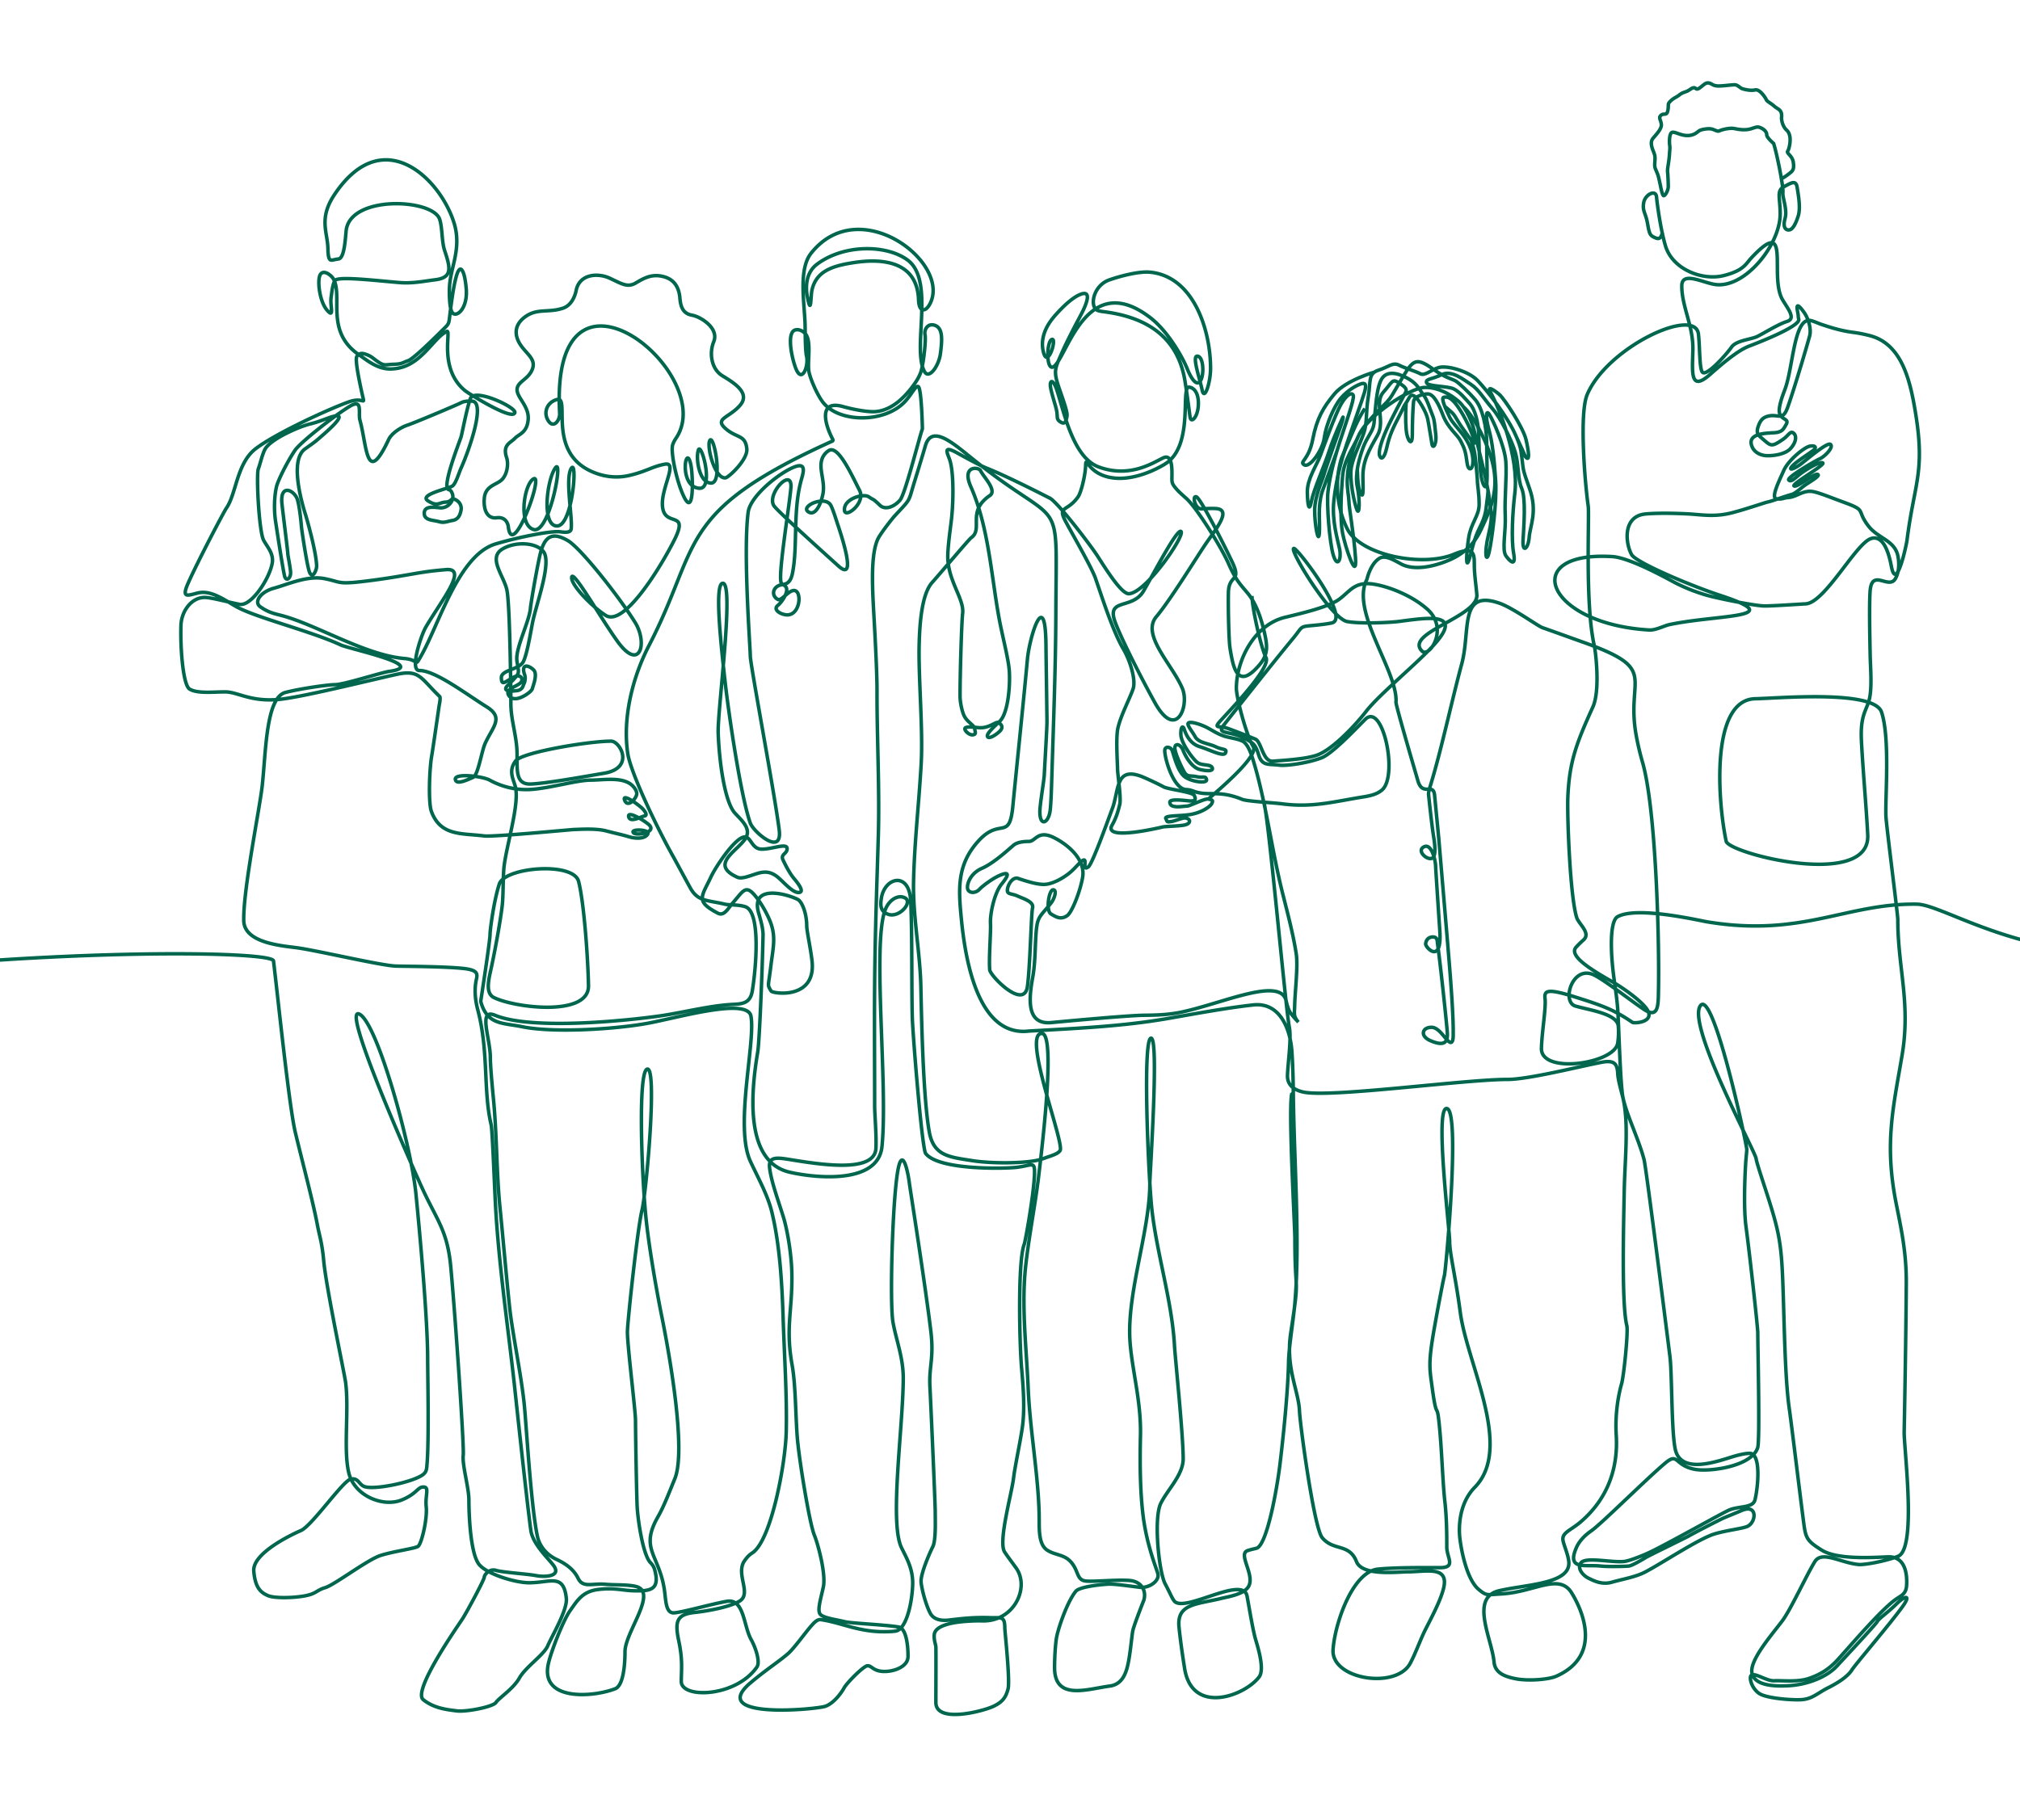 <svg xmlns="http://www.w3.org/2000/svg" id="Layer_1" viewBox="0 0 788 710"><defs><style>.cls-1{fill:none;stroke:#00664d;stroke-miterlimit:2.61;stroke-width:1.37px}</style></defs><path d="M488.4 232.52c-.04 3.95 3.31 19.73 5.48 24.1 1.79 3.59-11.32 17.62-17.26 24.05-3.4 3.68-1.55 2.51 1.56 3.3 1.25.32 9.06 3.4 11.5 4.41 2.48 1.03 2.88 9.01 6.97 8.63 3.31-.31 12.74-.73 17.32-2.45 5.93-2.23 14.55-11.32 18.99-17.04 5.25-6.77 20.32-18.96 26.99-26.55 10.66-12.15-2.93-9.97-14.23-8.49-3.25.42-14.71 1.01-20.16.05-6.3-1.12-22.96-28.45-20.81-28.54 1.51-.06 22.42 27.49 14.72 29.09-2.03.42-5.01.76-7.33.97-5.34.49-3.82.34-7.82 5.17-7.53 9.09-22.53 28.1-27 33.78-2.61 3.31 1.37 2.23 6.68 4.38 1.45.59 3.12 1.54 4.31 2.4 1.57 1.15 2.18 3.12 2.71 4.82 1.39 4.41 3.78 3.42 8.28 3.98 2.2.27 10.25-.64 16.15-2.85 4.11-1.53 12.63-10.52 17.1-15.02 6.92-6.98 13 22.13 6.54 27.56-1.89 1.59-4.15 2.17-7.37 2.69-11.55 1.85-19.79 4.23-31.45 2.7-3.69-.48-13.75-.96-15.72-1.77-9.39-3.84-13.14-.97-19.01-3.21-1.18-.45-2.1-.57-2.85-.6-4.72-.2-8.14-11.23-8.32-15-.11-2.13 2.32-1.77 2.9-.22.55 1.49 2.05 7.83 4.65 10.03 2.6 2.19 9.07 2.98 8.75 1.33-.32-1.64-1.34-.63-3.86-1.17-2.52-.55-3.63.23-4.81-1.8-.92-1.57-3.34-6.62-3.67-9.04-.29-2.2 2.06-2.36 3.27.74.95 2.43 3.47 6.58 6.39 7.28 2.92.71 5.52.71 4.89-.7-.63-1.41-3.94-.78-5.6-1.88-1.66-1.1-6.55-7.6-6.63-11.04-.08-3.45.87-3.21 1.18-2.43.32.78 1.58 5.72 6.07 7.13 4.5 1.41 9.46 4.15 10.18 2.43.71-1.72-1.03-1.02-3.79-2.35s-6.7-1.49-8.05-3.92c-1.34-2.43-3.7-5.01-2.45-5.48 1.26-.47 4.89.78 7.02 1.88 2.13 1.1 3.94 2.43 6.78 3.37 2.01.66 4.95.94 7.07 1.92 1.64.77 2.95 3.45 4.04 6.96 5 15.99 7.38 35.3 11.49 51.83 1.59 6.41 4.21 16.02 5.47 24.23.74 4.81-.49 14.77-.6 19.88-.08 3.83-.57 4.27 1.41 6.78m.04-.02s-1.8-1.82-3.1-3.59c-.64-.87-1.27-2.77-1.67-4.64-2.08-9.68-24.53.82-40.6 4.27-5 1.07-9.73 1.25-14.53 1.28-5.88.04-26.48 1.92-36.51 2.86-9.56.89-8.88-8.7-7.22-17.77.94-5.14.9-11.31 1.23-16.31.51-7.72 1.42-6.84 6.01-12.71 1.11-1.41 2.37-5.01.71-5.01s-2.92 8.15-.87 9.4 3.86 2.35 6.31.7c1.99-1.33 5.22-9.9 6.07-15.04 1.13-6.83-5.5-12.53-11.04-15.35-6.47-3.29-7.26 1.41-9.94 1.41s-4.57.47-5.68 1.25c-1.11.78-7.57 7.05-12.62 9.24-5.05 2.19-6.31 7.21-5.36 8.54.95 1.33 3.15 1.02 4.42-.39.93-1.04 4.72-3.97 7.58-5.27 5.37-2.43 2.79 1.12 1.02 3.28-2.73 3.33-4.55 11.4-4.33 15.38.18 3.45-.67 13.09-.31 18.04.17 2.37 13.51 16.02 14.74 6.38 1.05-8.19 1.46-28.42 1.97-30.45.63-2.51-3.47-3.6-5.84-4.7-2.37-1.1-4.26-.47-3.94-2.66.31-2.19 2.21-4.85 4.1-4.23 1.89.63 7.26 2.51 10.41 2.35 3.16-.16 7.1-2.35 9.78-4.54 1.08-.88 2.14-2 3.03-2.96 5.44-5.82 1 3 4.21.68 1.56-1.12 7.06-16.56 9.55-23.23.29-.78.63-2.13.97-3.64 1.43-6.41 2-11.88 10.96-8.14 1.5.63 6.07 2.74 7.89 3.76 1.81 1.02 11.34 1.97 11.98 3.38.63 1.41.73 2.4-2.27 2.08-3-.31-7.34-.76-7.26.57.08 1.33 1.1 1.57 2.37 1.72 1.26.16 3.47-.24 4.42-.24s6.94-3.05 8.2-2.74c1.26.31 2.05.31 1.42 1.65-.63 1.33-3.87 3.52-8.05 4.31-4.18.78-10.57.31-9.94 1.65.63 1.33.32 1.41 2.13 1.17 1.09-.14 3.07-.97 4.58-1.31 2.62-.6 4.16 2.26-.16 2.79-2.33.29-5.34.37-7.42.56-.21.02-23.79 5.85-20.1-.63 1.73-3.05 2.37-5.56 3-8.07.63-2.51-.87-11.83-.87-14.02s-.71-11.98.16-15.82c1.11-4.91 4.55-11.3 5.91-15.25 1.18-3.42-1.09-10.95-3.83-15.63-4.07-6.95-8.04-19.5-10.82-27.48-1.47-4.23-8.23-15.89-11.46-21.85-3.64-6.73.31-3.83 4.67-10.01 1.1-1.57 2.79-8.04 2.94-12.27.16-4.23.69 3.66 10.78 4.91 7.97.99 16.42-3.09 20.26-5.48 11.5-7.15 5.75-30.49 9.4-29.93 2.52.39 3.87 3.45 3.47 7.68-.39 4.23-2.76 6.42-3.15 4.07-.26-1.54-1.13-8.97-2.08-14.52-3.05-17.91-16.25-24.76-31.84-26.71-1.01-.13-1.82-.29-2.28-.52-3.09-1.53-1.65-9.62 4.65-11.85 4.46-1.58 11.63-3.39 15.7-3.04 17.15 1.5 23.82 22.49 23.82 37.6 0 5.33-2.37 13-3.31 8.3-.95-4.7-4.42-14.26-1.42-13 3.49 1.46 1.48 19.17-4.48 4.57-1.83-4.49-7.52-14.53-14.37-19.76-24.21-18.5-31.92 13.65-37.19 18.82-1.74 1.71-2.58-.68-2.7-3.59-.13-3.03.52-6.63 1.71-6.69 1.78-.11-1.79 11.51-3.44 4.95-.71-2.83-1.03-7.93 4.46-14.19 4.01-4.56 7.13-7.01 9.28-8.03 5.76-2.74 2.9 3.86.92 7.61-1.64 3.11-5.2 9.71-7.61 15.23-2.4 5.5-3.13 6.66-1.35 12.17 1.44 4.44 3.77 10.35 3.5 12.11-.39 2.51-.95 3.45-2.68 2.27-1.74-1.17-.71-1.88-1.58-5.25-.53-2.06-1.68-5.56-2.12-7.91-.47-2.55.43-3.5 1.64-1.16.31.6.59 1.35.84 2.14 2.76 8.51 6.32 26.13 16.19 29.8 12.23 4.55 21.33-1.67 25.26-3.52 3.88-1.83 3.37 5.53 3.37 8.14 0 1.57.16 2.19 1.89 4.15.97 1.09 2.43 2.38 3.7 3.5 3.74 3.29 13.36 18.38 16.51 25.5 3.08 6.97 5.06 8.55 7.65 11.75 3.3 4.08 5.26 10.16 6.46 15.68.96 4.39 1.4 7.87-1.82 11.75-5.86 7.06-9.17 6.18-10.86-1.54-.37-1.7-.69-3.48-.91-5.04-.43-3.07-.71-15.59-.58-21.34.16-7.38 5.33-3.85 1.42-12.05-3.74-7.85-12.15-24.37-13.83-25.24-1.81-.93-.76 4.76 1.95 4.63 1.3-.06 3.72-.24 5.66-.1 6.38.45-.35 8.28-4.26 14.08-3.68 5.46-13.7 21.75-19.04 28.08-6.01 7.13 6.08 18.48 10.13 27.98 2.86 6.71-2.35 20.62-10.7 5.6-4.68-8.44-12.46-23.55-15.38-31.09-3.92-10.11 6.56-4.91 10.99-12.56 3.93-6.78 13.15-24.56 14.58-23.14 1.57 1.56-13.58 23.85-20.3 24.27-2.77.17-8.23-8.36-12.26-14.68-2.53-3.96-15.35-20.84-18.67-22.66m.09.08s-15.99-8.28-24.84-11.81c-2.48-.99-7.6-3.79-11.01-5.68-5.52-3.05-4.6-1.08-3.35 2.22 1.57 4.16 1.6 14.52.95 21.83-.34 3.87-1.37 9.91-1.59 15.27-.41 10.04 6.51 17.31 5.78 23.14-.39 3.08-1.04 24.2-1 32.37 0 1.81.5 4.79 1.36 7.04 1.11 2.9 4.16 4.06 4.33 5.51.16 1.33.79 2.27-.79 2.43-1.58.16-4.1-2.43-2.52-2.9 1.03-.31 2.93-.11 4.68.08 4.3.47 6.93-2.57 7.94-1.96 1.42.86 1.74 1.96.71 3.13-1.03 1.18-4.65 3.76-5.05 2.19-.28-1.12 2.72-3.81 4.81-5.82 3.18-3.04 4.1-13.34 3.75-19.4-.28-4.83-2.74-13.91-4-20.78-3.07-16.65-4.05-35.58-11.01-51.32-3.77-8.54 3.16-7.72 3.77-6.31.58 1.35 2.96 3.95 4 6.23.65 1.42.78 2.71-.37 3.49-9.19 6.24-2.42 13.02-7.26 16.45-.94.67-10.81 12.47-15.27 17.5-3.97 4.48-4.88 15.65-5.06 25.05-.24 12.47 1.54 32.4.81 45.61-.86 15.45-2.65 30.52-2.98 46.17-.28 13.34 2.55 27.46 2.85 40.71.21 9.81.79 43.31 3.31 56.94 1.72 9.31 7.89 9.68 16.82 11.1 7.89 1.25 22.4 1.13 27.45-.75 3.2-1.19 5.76-1.75 6.73-3.2 1.87-2.8-15.07-46.07-7.05-45.68 5.15.26.54 40.42-1.34 55.99-1.26 10.5-3.79 23.45-5.03 34.74-1.72 15.68.3 31.75.97 47.59.72 17.01 4.3 35.79 4.3 51.55 0 4.54 0 9.71 3.16 11.75 3.16 2.04 6.78 1.57 9.46 4.86 2.68 3.29 2.05 6.27 4.89 7.05 2.27.63 12.56-.54 17.84-.09 4.54.39 6.65 4.05 5.42 7.85m.08-.25s-3.62 9.16-4.25 11.67c-.42 1.65-.83 7.24-1.65 11.81-.82 4.58-2.2 9.43-7.5 10.12-8.66 1.12-21.45 5.84-21.45-7.21 0-2.74.16-7.47.68-11.2.52-3.69 4.28-14.58 7.62-18.6 1.26-1.52 7.73-2.46 12.46-2.76 2.69-.17 8.88.82 12.59 1.23 3.42.37 7.54-2.35 6.98-5.17-.34-1.7-4.4-10.93-5.87-23.4-1.12-9.56-1.19-20.54-.95-30.64.31-13.33-3.27-25.41-4.08-36.71-1.34-18.69 7.73-43.17 7.73-61.59 0-3.76 3.79-58.59.32-56.71-2.94 1.59-1.12 47.71.18 63.58 1.48 18.2 8.09 37.85 9.13 56.41.27 4.83 3.32 33.78 3.39 43.97.05 6.33-6.03 12.02-8.74 17.48-2.85 5.74-.79 26.74 1.72 31.45 1.81 3.4 2.66 5.55 3.51 6.64 3.81 4.89 26.85-10.18 28.42-1.89.81 4.26 2.26 13.4 3.41 17.19 1.42 4.7 3.31 11.75 1.26 14.41-5.7 7.41-26.11 14.93-29.03-3.37-.91-5.71-1.69-11.32-2.18-16.13-.94-9.25 6.99-8.83 16.54-11.21 2.36-.58 7.44-1.34 9.87-3.72 4.37-4.28-3.92-13.5.39-14.93 1.55-.51 2.62-.68 3.43-.91 4.02-1.14 7.88-22.44 9.11-32.45 1.34-10.96 3.16-28.51 3.4-40.39.1-5.54 1.85-15.99 2.44-22.63 2.08-23.4-.25-55.23-.58-80.86-.04-3.54-.11-11.21-.59-17.76-.59-8.02-4.34-19.08-15.07-17.9-10.26 1.13-21.92 3.3-33.07 5.25-18.23 3.19-36.44 3.9-54.93 4.97m.44-.02c-19.07 2.19-24.5-25.5-26.25-43.37-1.14-11.71-2-21.39 6.69-30.88 8.52-9.31 12.02.35 13.37-13.62 1.18-12.26 4.38-42.99 5.66-57.12.82-8.98 6.96-28.42 7.24-5.97.13 10.77.4 28.13.4 30.35s-.69 13.78-1.05 20.59c-.12 2.27-1.16 8.18-1.61 12.57-.82 8.06 3.28 6.96 3.93 1.14.33-2.92.5-8.93.63-13.12.65-21.2 1.5-42.76 1.57-63.96.15-48.58 3.39-31.05-32.33-59.76-7.94-6.38-16.19-13.76-18.62-5.08-.46 1.65-2.43 8.17-4.08 13.49-2.78 8.95-1.22 6.5-7.96 13.86m.06-.1s-3.61 4.27-5.97 8c-3.22 5.1-2.8 17.35-2.27 27.45.3 5.54 1.43 24.28 1.4 33.02-.05 17.59 1.05 38.51.51 56.42-.49 16.55-1.08 32.89-1.33 49.43-.29 18.58-.1 37.21-.1 55.8 0 3.44.74 11.29.5 16.59-.44 9.57-20.65 6.5-32.93 4.51-5.58-.9-9.19-1.55-8.53 3.33.75 5.57 3.29 12.29 5.37 19.03 1.46 4.73 3.1 14.01 3.28 21.55.33 14.82-2.57 21.1.11 36.14 1.42 7.95 1.33 19.79 2.03 28.39.65 8.13 4.69 33.25 6.67 38.07 1.42 3.45 4.58 15.19 3.47 20.21-1.1 5.01-2.36 8.93-1.26 10.5 1.11 1.57 6.51 2.19 9.51 2.97 2.52.66 16.21 1.21 21.21 2.11 2.94.53 3.64 7.59 3.58 11.57-.06 4.58-7.48 6.49-11.43 5.51-2.52-.63-2.92-2.04-4.42-1.96-1.5.08-7.96 6.58-9.07 8.61-1.11 2.04-4.1 6.11-7.42 7.21-3.69 1.22-46.28 5.25-29.03-9.24 6.15-5.17 10.89-8.15 14.51-11.28 2.59-2.24 6.66-8.16 9.5-11.3 1.52-1.69 2.44-2.15 3.45-2 8.35 1.24 14.94 5.06 26.13 4.68 1.24-.04 2.18-.11 2.92-.22 4.14-.65 6.4-10.63 6.68-17.99.23-6.22-2.4-10.52-4.36-14.56-4.78-9.86.6-46.75.69-65.99.04-8.12-2.78-15.05-4.02-22.02-1.25-7.06-.31-44.48 1.71-57.93 1.73-11.47 4.03-1.51 4.68 3.64.23 1.86 5.95 37.85 8.36 57.6 1.35 11.08-.81 13.87-.31 22.29.16 2.66 2.05 44.96 2.05 48.4s.31 11.12-.95 13.63c-1.26 2.51-4.73 10.5-4.57 13.63.11 2.2 1.66 8.62 3.55 12.27 1.37 2.64 4.45 3.08 7.48 2.71 6.34-.76 10.19-1.1 15.97-.92 4.16.12 5.66-.77 5.66 4.03 0 1.25 2.13 20.52 1.26 23.81-.87 3.29-2.13 5.09-5.83 6.81-3.9 1.81-22.32 6.75-22.32-1.57 0-3.37.08-19.82 0-21.62-.05-1.13-.81-2.54-.63-4.79.34-4.19 9.24-5 12.46-5.24 2.95-.22 4.6-.21 6.51-.18 12.25.17 18.43-13.14 12.9-20.73-2.1-2.89-3.53-4.79-4.42-6.16-2.58-3.96 2.76-22.76 3.48-28.77.55-4.58 2.4-13.03 3.37-19.38 1.09-7.19.5-15.33-.21-23.42-.87-9.97-1.54-42.17 1.03-48.53.36-.89 3.63-18.76 3.97-26.94.24-5.75-.71-3.81-6.74-3.06-4.59.57-30.73 1.23-35.71-5.41-1.21-1.61-4.12-35.02-5.09-50.6-.48-7.66-.06-35.35-.75-48.1-.61-11.39-10.14-9.11-11.43-.88-.45 2.84-.4 5.25 2.75 6.3 4.26 1.41 9.62-4.7 6.47-6.42-2.53-1.38-6.28.56-7.83 4.95-4.94 14.01 1.22 68.18-1.15 92.04-1.45 14.65-25.29 12.48-35.97 10.05-17.51-3.99-15.25-30.64-12.51-46.88.71-4.23 1.83-33.19 2.08-45.47.06-2.7-.89-5.95-1.7-8.73-3.71-12.82 14.47-6.29 15.74-5.02 1.89 1.88 3 6.42 3 9.87 0 2.11 1.42 8.31 2.05 13.61 1.85 15.53-15.34 12.92-15.93 11.93-1.58-2.66-1.11-1.41-.16-9.4.95-7.99 2.37-12.22-.79-19.11-1.4-3.05-3.1-5.85-4.67-7.9-4.2-5.45-4.97-3.01-9.21 1.86-1.97 2.27-3.47 5.48-5.99 4.15-8.86-4.67-6.3-6.35-2.64-14.17 1.27-2.73 5.67-9.66 9.4-13.27 6.47-6.25 5.13 2.26 10.19 2.46 3.94.16 9.94-2.51 10.09-.31.16 2.19-2.68 2.19-1.58 4.54 1.11 2.35 2.68 5.33 4.26 7.21 1.58 1.88 4.42 5.48 1.74 5.48s-6.47-5.01-8.84-6.58c-2.37-1.57-4.42-1.72-7.41-.78-3 .94-5.84 2.19-7.57 1.41-10.76-4.86-.6-9.85 2.92-14.75 2.76-3.84-.74-6.95-3.76-10.15-4.2-4.43-6.26-20.73-6.64-31.4-.31-8.8 6.55-59.67 1.64-58.37-3.01.8-.72 22.8 1.18 39.45 1.14 9.99 5.79 42.98 9.71 54.09 1.21 3.42 12.58 13.2 11.28 2.73-1.75-14.09-11.28-64.61-11.28-67.92 0-3.12-2.86-40.66-.83-56.12.85-6.46 12.61-15.76 18.39-17.78 3.73-1.3 3.46 1.27 2.53 4.46-3.66 12.52-1.47 26.19-3.63 37.11-.82 4.17-2.72 4.26-4.42 4.57-3.22.6-4.05 4.16-1.31 5.68 1.42.78 4.42-3.92 6.62-3.45 3.01.64 1.96 10.47-3.79 9.4-2.52-.47-4.57-2.19-2.84-3.6 1.73-1.41 3.98-5.01 3.39-6.74-.48-1.41-1.38-1.04-2-2-1.46-2.28 2.87-28.21 3.71-36.91.84-8.77-9.43 1.86-6.68 6.64 1.06 1.85 18.54 17.54 25.24 23.61 7.7 6.97.59-13.6-.47-16.79-.9-2.76-1.67-5.19-2.43-6.74-2.11-4.28-12.02.18-8.92 2.35 2.72 1.91 4.87-2.69 5.72-6.65 1.12-5.24-1.84-10.12-.2-14.18a6.38 6.38 0 0 1 2.59-3.04c3.66-2.18 8.92 9.67 11.96 15.58 2.48 4.83-5.45 10.96-5.87 7.9-.63-4.54 7.33-6.89 9.46-5.4 2.13 1.49 1.26.31 4.34 3.29 2.16 2.09 5.79.44 7.88-2.04 1.82-2.16 6.48-20.49 8.34-26.71.12-.4.34-.82.34-1.21m.02.14s-.31-15.51-1.58-16.45c-.97-.72-2.49 2.89-5.22 5.81-7.86 8.45-25.51 8.33-31.86.45-2.1-2.6-4.79-8.55-5.55-11.84-.87-3.75 1.24-12.41-1.62-15.26-1.28-1.27-2.72-1.6-3.81-1.28-3.28.96-1.5 10.36.21 14.87 2.43 6.38 5.14-.87 4.23-4.67-.46-1.92-.49-7.43-.56-11.81-.13-8.31-2.76-21.88 2.3-28.29 18.85-23.88 54.85 3.69 46.38 19.74-1.74 3.29-4.26 3.29-4.42-1.57-.49-15.15-14.15-16.21-24.88-14.62-8.44 1.25-15.03 3.22-16.71 10.81-.53 2.4-.25 10.48-1.8 2.51-.71-3.68-.64-9.32 3.79-12.64 10.45-7.84 27.1-7.72 35.34-1.61 10.83 8.03 1.53 34.86 6.63 43.59 1.73 2.98 5.52-2.19 6.15-7.05.63-4.86 1.11-9.71-1.89-10.97-3-1.25-4.57 1.57-4.1 3.6.38 1.66-.38 9.6-1.4 13.72-.45 1.8-1.56 3.8-2.76 5.48-3.34 4.67-8.45 10.18-15.07 10.75-3.13.27-8.88-.86-12.76-1.95-9.96-2.79-6.93 7.27-4.05 12.7.17.32.2.59-.14.75m.21-.07c-61.73 27.92-51.16 40.17-71.72 79.86-6.26 12.08-10.38 27.93-8.29 42.07 1.11 7.49 11.35 28.96 17.88 40.52.79 1.41 4.26 7.86 6.47 11.89 3.03 5.54 6.75 4.78 13.55 6.44 1.58.39 5.17.08 7.94.98 6.21 1.99 4.16 24.38 2.74 32.91-.78 4.69-3.69 5.03-7.61 5.21-8.81.41-19.43 3.21-28.61 4.52-12.15 1.73-49.73 5.71-64.18-.3-6.71-2.79-1.78 8.99-1.78 16.52 0 2.91.63 10.15 1.19 15.89 1.36 13.68 1.21 29 2.55 42.36 1.29 12.94 2.39 26 3.75 38.92 1.11 10.51 4.82 27.76 5.86 39.43.88 9.86 2.62 38.85 5 50.15.84 3.97 3.65 7.28 7.54 9.1 2.68 1.25 6.45 3.41 8.34 7.33 1.89 3.91 5.52 1.88 10.73 2.35 3.58.32 8.49.05 11.73.82 8.93 2.11-4.16 17.77-4.16 25.5 0 5.01-.63 13.16-3.78 14.41-8.2 3.26-29.12 5.14-26.19-9.4.95-4.7 5.84-17.23 8.52-20.99 2.68-3.76 4.73-7.52 10.88-8.3 6.15-.78 9.31.31 13.57.47 6.96.26 10.7-.32 8.6-8.13-.29-1.08-.8-1.97-1.66-2.83-2.96-2.94-5.05-17.26-5.23-22.6-.34-10.28-.61-29.89-.61-32.85 0-3.92-3.31-30.23-3.15-34.93.16-4.7 3.95-40.1 5.68-47.15 1.74-7.05 6.15-57.18 1.9-54.98-3.49 1.8-2 41.5-.39 57.56 1.03 10.29 3.66 26.28 6.27 39.17 3.02 14.95 9.56 52.01 5.02 63.05-2.02 4.92-4.29 10.87-6.51 14.73-7.28 12.65.31 14.77 2.41 28.35.63 4.07.47 9.09 3.47 9.24 2.45.13 15.09-3.5 20.94-4.5 6.78-1.16 6.43 9.49 9.51 14.99 1.58 2.82 3.63 8.61 2.21 10.65-8.29 11.88-29.5 12.38-29.5 5.64 0-4.38.63-8.15-.95-15.66-1.58-7.52-1.1-10.5 6.15-11.28 5.8-.63 14.12-2.25 17.63-4.48 4.66-2.96-1.66-10.45 1.77-15.57 1.16-1.72 2.15-2.56 3.1-3.17 7.37-4.75 12.94-34.73 13.24-47.23.33-13.85-.74-29.84-1.21-44.4-.42-12.98-1.23-28.52-4.48-41.69-1.58-6.41-5.51-13.46-8.29-19.48-6.28-13.58 2.1-46.74.21-56.67-1.39-7.32-28.29.61-40.42 2.83-11 2-30.26 3.38-43.19 2.13-2.08-.2-4-.47-5.69-.82-7.53-1.54-13.35-.66-15.97-9.36-.07-.25-.12-.51-.08-.75m-.06.2s3.63-23.5 3.63-26c0-1.92 1.57-13.62 3.64-19.8 2.2-6.57 28.91-8.75 30.91-.97 2.15 8.36 3.67 30.19 3.86 40.69.22 12.17-28.66 8.67-36.88 4.62-3.13-1.54-2.29-6.08-1.28-10.54 1.21-5.34 3.53-17.5 4.47-25.01.47-3.79.31-9.83.64-14.39.58-8.03 6.34-25.48 4.51-32.42-.79-2.98-2.84-6.11.16-10.03 2.55-3.33 28.62-7.68 37.22-7.65 3.54.01 9.33 10.51-2.79 12.52-7.37 1.22-21.3 3.81-28.36 4.2-6.43.35-5.43-5.67-5.56-12.28-.12-6.32-2.4-12.84-2.4-18.87 0-2.66-.31-39.01-1.58-44.65-1.26-5.64-7.57-12.53-1.58-15.98 5.21-2.99 13.04-2.44 15.83 1.04 3.29 4.11-2.37 19.36-4.06 26.98-.69 3.1-2.02 12.13-3.66 15.82-1.51 3.41-8.77 3.28-8.67 6.52.07 2.31.74 2.12 2.34 1.17 1.24-.75 3.13-2.01 4.13-1.95 1.42.08 1.89 1.25 1.34 2.27-.94 1.74-6.25 2.58-5.07 5.09.43.91 1.51 1.77 3.34 1.49 2.52-.39 5.76-2.82 6-3.84.09-.38.41-1.26.7-2.3.49-1.78.86-4.02-.23-5.06-2.4-2.27-4.87-2.05-3.47 1.88.47 1.33.08 2.9-.31 3.68-.4.78-.32 1.64-1.82 2.35-.62.29-7.68 1.26-4.35-1.97 1.21-1.17 3.02-2.92 3.79-4.24.63-1.08-.09-3.26-.33-5.34-.58-4.98 4.97-15.32 5.31-20.68.05-.82 1.8-11.65 3.49-19.6 1.59-7.49 4.27-10.48 11.07-6.51 5.13 3 20.2 22.16 26.27 31.97 4.99 8.06 1.84 19.52-6.97 7.24-2.02-2.81-4.39-6.47-6.73-10.12-5.39-8.41-10.62-16.81-11.04-14.88-.61 2.79 7.75 11.48 13.25 14.98 7.05 4.5 20.94-18 26.58-29.06 6.6-12.94-4.48-4.26-4.48-14.59 0-6.89 5.99-16.29.95-15.35-5.05.94-7.1 2.82-13.88 4.39-6.78 1.57-12.15-.47-14.35-1.41-18.13-7.72-8.34-29.74-13.88-28.2-3.95 1.1-5.37 5.17-3.32 8.3 1.36 2.08 2.93 1.33 3.78-.23.43-.8.69-1.8.63-2.75-3.89-69.26 62.28-15.38 45.43 9.71-.69 1.03-1.11 1.87-1.34 2.64-.79 2.66 1.17 12.26 3.41 17.97 5.09 13.03 4.54-5.53 3.77-9.71-1.9-10.29-5.21 8.03 3.15 8.68 5.99.47.79-18.33-.32-14.88-1.11 3.45.47 13 5.05 12.85 4.57-.16 1.11-18.49-.47-16.76-1.58 1.72 1.69 15.22 6 14.72 1.27-.15 8.77-7.13 8.33-11.33-.58-5.62-3.92-4.03-8.33-7.93-4.42-3.89 1.52-4.17 5.72-9.07 4.21-4.9-2.75-8.93-6.96-11.52s-5.2-8.68-3.34-13.25c2.18-5.33-5.15-9.79-8.48-10.37-3.34-.58-4.42-3.02-4.71-6.63-.29-3.6-1.74-7.2-6.38-8.41s-7.69.63-10.88 2.5c-3.19 1.87-5.44.29-10.08-1.87s-11.82-1.73-13.13 4.75c0 0-.87 5.47-5.08 6.91-5.6 1.92-9.86 0-14.5 3.17-4.64 3.17-4.64 7.34-2.18 11.09 2.47 3.74 6.23 5.62 4.64 9.65-1.6 4.03-5.93 4.76-5.93 7.93s4.77 6.47 4.33 11.66c-.43 5.19-3.63 5.62-5.22 7.34-1.6 1.73-4.89 2.45-3.19 7.49.79 2.35.29 6.34-1.74 8.5s-6.52 2.3-6.96 7.34c-.43 5.04 1.45 8.07 4.79 7.63 4.23-.55 4.57 3.48 4.57 3.48 1.55 13.47 14.17-21.28 9.77-18.62-3.63 2.19-6.05 18.02.16 19.74 6.21 1.72 11.67-28.82 8.36-23.97-3.31 4.86-5.36 22.71.79 22.56 6.15-.16 8.04-27.26 5.36-22.24-2.26 4.23.65 18.88.09 23.36-.2 1.58-2.22 1.44-4.37 1.16-3.39-.44-15.99 2.03-25.07 4.73-14.61 4.34-22.08 31.56-29.38 44.17-2.29 3.96-.57 1.02-6.14.56-15.57-1.29-34.95-13.56-48.63-16.95-3.16-.78-4.99-1.36-7.67-3.24-2.68-1.88.1-5.85 5.31-7.26 5.2-1.41 12.93-5.01 19.56-3.76 6.62 1.25 4.89 2.35 15.46 1.1s18.3-2.82 22.4-3.45c4.1-.63 5.33-.74 9.67-1.13 8.8-.79-1.77 12-7.86 22.44-1.85 3.17-6.41 16.92-2.51 16.92 6.3 0 18.23 9.18 26.27 14.18 6.82 4.24 2.4 7.68-.6 14.25-1.39 3.06-2.78 12.49-4.69 13.25-1.58.63-6.62 3.29-6.94.78-.32-2.51 10.57-1.25 13.41.31 2.84 1.57 8.83 4.23 16.56 3.6 7.73-.63 17.51-3.6 22.87-3.6 5.07 0 13.17-1.61 16.71 2.66.86 1.03 1.53 2.21 1.03 3.45-.79 1.96-3.56 4.54-4.57 1.64-1.02-2.9 6.07 2.23 7.29 3.68 1.22 1.45 1.5 2.43.4 2.58-1.11.16-5.69 2.87-6.11.16-.33-2.12 5.22.99 7.71 3.04 3.79 3.14-4.57 4.6-5.77 3.38-1.65-1.68 6.63-1.41 5.52.47-1.1 1.88-4.57 1.88-7.41 1.02-2.84-.86-4.65-1.17-8.83-2.27s-11.12-.55-12.3-.55-31.71 2.98-35.34 2.51c-8.53-1.1-16.95.17-20.51-9.55-1.26-3.45-.79-16.76.16-21.93.25-1.37 1.99-13.28 2.83-19.16.1-.68.71-3.25.21-3.82m.1.14c-7.64-7.34-7.89-10.72-17.08-8.67-11.53 2.57-37.46 9.03-46.01 9.76-10.89.94-15.78-2.97-20.66-2.97s-10.86.74-13.88-1.1c-2.68-1.63-3.69-17.12-3.36-25.03.22-5.45 4.29-11.22 9.99-10.69 2.88.27 9.4 2 12.82 2.65 4.69.89 11.86-10.22 12.81-16.2.57-3.58-1.92-6.13-3.37-8.79-1.83-3.35-2.97-25.68-2.06-27.95.67-1.67 1.35-5 2.47-7.35 1.97-4.13 13.54-9.07 17.57-10.04 2.48-.6 4.7-1.43 6.53-2.12 11.61-4.4-.65 5.7-3.53 8.23-1.29 1.13-3.23 2.43-4.89 3.64-5.35 3.88-2.33 17.35.21 25.5.99 3.18 4.22 14.92 4.37 20.11.04 1.45-1.44 5.15-2.68 2.67-.95-1.88-3.12-16.51-3.23-17.78-.08-.92-.55-6.77-1.48-10.45-1-3.94-7.1-7.01-6.12 1.51.71 6.23 2.25 18.28 2.25 19.12 0 .77.86 4.68 1.09 7.15.22 2.34-1.42 3.91-2.2 2.17-.48-1.08-2.68-15.37-3.68-22.02-.56-3.71-.57-9.05.37-13.21.59-2.6 4.39-10.08 7.19-14.22 2.24-3.32 15.87-13.91 21.42-17.23 5.27-3.15 3.18 2.56 3.97 5.43 2.74 9.98 2.42 26.2 11.2 7.52 1.1-2.35 4.58-4.7 7.42-5.64 2.84-.94 19.17-7.83 20.98-8.77.97-.5 2.72-.67 4.18-.55 5.38.44-1.26 19.33-4.37 26.2-.89 1.99-2.11 6.32-3.52 7.02-1.4.7-6.28 1.87-8.7 3.23-1.38.78-1.96 1.63-.61 2.48 3.71 2.35 4.1.63 6.78.47 2.68-.16 1.97-1.88 3.78-1.02 1.81.86 2.6 2.51 2.29 4.15-.31 1.65-.95 3.6-3.23 4-2.29.39-3.31 1.1-5.44.47-2.13-.63-5.6-.39-5.68-3.13-.08-2.74 2.68-2.66 5.99-2.27 3.31.39 5.92-2.91 4.97-5.48-.63-1.69-1.2-1.41-1.64-1.71-2.26-1.54 4.1-17.66 5.03-20.41.32-.95 2.25-11.21 3.65-15.03 1.54-4.23 17.77 3.35 17.34 5.47-.71 3.45-18.06-7.44-19.32-8.46-10.85-8.75-5.1-24.44-7.33-23.15-1.04.6-2.09 1.37-3.16 2.45-5.14 5.22-9.5 11.9-18.45 12.16-5.36.16-9.46-3.45-12.46-5.48-13.57-9.22-6.09-23.09-10.17-29.84-.71-1.17-3.63-3.6-4.97-1.57-1.34 2.03-.4 10.49 2.6 13.94 3 3.45 1.11-1.72 1.58-4.94.33-2.27.55-5.19 1.54-6.63 1.18-1.72 15.52 0 25.06.8 5.23.44 9.88-.58 14-1.08 6.81-.83 5.97-4.58 3.7-11.38-1.2-3.59-.85-8.9-1.95-12.23-2.68-8.09-35.24-9.56-36.5 4.64-.42 4.79-.89 10.63-3 10.85-3 .31-3.94 2.04-4.1-4.23-.16-6.26-3.63-11.59 2.53-20.83 18.74-28.15 41.05-6.64 46.61 10.76 3.22 10.09-1.33 17.51-1.71 25.21-.11 2.26-.13 9.44 1.48 10.4 1.97 1.17 5.68-2.66 5.05-9.79-.27-2.99-.67-5.02-1.15-6.2-2.41-5.94-4.34 9.31-5.2 16.27-.51 4.15-.19 3.47-3.36 6.61-.47.47-10.64 10.69-12.93 11.48-2.29.78-2.36 1.33-5.6 1.41-3.23.08-3.55.78-5.99-.86-2.45-1.64-2.6-2.27-5.21-3.13-1.8-.6-2.81.08-3.26 1-.69 1.41.91 9.13 1.97 13.97 1.32 6.07 1.17 1.46-5.01 3.67-7.75 2.77-28.58 12.28-36.46 18.35-7.36 5.68-7.47 17.63-11.42 23.23-.87 1.24-11.18 20.81-14.93 29.32-2.71 6.15.25 4.5 4.01 3.65 5.04-1.14 10.29 2.79 14.73 5.31 7.55 4.28 29.1 9.55 40.83 14.99 3.58 1.66 34.77 8.09 18.93 10.34-3.31.47-17.67 5.17-21.14 5.17-2.71 0-13.48 1.53-19.28 3.02-7.64 1.96-7.62 22.71-9.1 36.35-.94 8.7-7.5 40.81-7.21 52.75.21 8.38 13.79 9.67 20.3 10.48 7.57.94 33.28 7.05 39.12 7.21 4.29.11 17.85.14 25.44.84 6.31.58 6.43 1.91 5.88 4.37-.84 3.72-.5 7.93.54 11.82 4.34 16.31 2.08 31.61 5.22 44.86.43 1.79 1.07 18.05 1.58 29.02 1.11 23.45 4.79 48.28 7.41 71.71.28 2.51 4.82 45.22 6.48 57.47.7 5.2 6.13 10.31 8.64 13.46 3.84 4.81-3.45 4.89-6.6 4.27-3.16-.63-13.09-1.25-15.62-2.04-2.53-.78-4.57 1.72-4.57 2.66s-6.78 13.63-8.52 16.29c-1.73 2.66-19.56 28.04-15.3 31.49 4.26 3.45 9.47 3.92 13.09 4.39 3.63.47 14.2-1.57 15.3-3.29 1.11-1.72 6.78-5.33 9.15-9.56s9.62-9.09 11.04-12.53c1.42-3.45 7.73-13.94 7.26-18.49-1.05-10.01-6.27-6.06-14.71-6.13-5.23-.04-16.29-3.32-19.36-7.19-3.43-4.32-3.94-19.89-3.94-25.06 0-4.86-2.68-13.79-2.21-17.55.4-3.18-3.02-53.48-4.86-73.4-1.32-14.32-5.39-18.17-11.23-30.93-3.15-6.89-32.18-72.06-24.29-67.67 7.03 3.91 20.07 51.35 21.93 70.06 1.67 16.82 4.57 49.34 4.57 64.34 0 5.35.57 31.75-.24 41.03-.15 1.76-.09 3.02-1.55 4.15-3.71 2.9-18.77 6.1-22.82 4.71-2.29-.78-2.37-3.6-5.44-2.9-3.08.71-15.07 18.17-19.4 20.05-4.34 1.88-18.93 9-18.38 15.82.55 6.81 3 8.46 5.52 9.56 2.52 1.1 10.02.94 14.51.08s4.26-2.11 7.89-3.21 16.41-10.89 21.53-12.53c5.12-1.64 13.17-2.66 14.59-3.53 1.42-.86 3.71-10.81 3.23-15.43-.47-4.62 1.34-7.68-1.02-7.75-2.37-.08-2.44 2.51-8.44 5.01-7.27 3.04-18.64-1.49-20.79-10.72-2.11-9.09.21-24.88-1.22-35.26-.47-3.45-7.57-36.97-8.52-47.31-.66-7.2-1.63-9.54-2.47-14-1.73-9.14-5.47-23.06-8.59-36.01-2.43-10.08-6.88-53.6-8.53-66.99-.65-5.24-145.99-5.04-243.96 18.38-141.85 33.91-290.54 61.3-407.92 33.91M622 252.23c.62 3.42 2.18 17.44-.64 23.66-6.32 13.96-9.2 21.29-9.75 35.32-.28 7.38.85 38.48 3.45 46.79.8 2.56 5.65 6.05 2.68 8.74-.64.57-1.89 1.71-2.91 2.85-3.15 3.53 6.69 9.22 14.71 13.82 2.51 1.44 8.96 5.72 12.12 9.33 5.29 6.06-4.06 6.73-4.89 6.15-7.42-5.12-12.43-6.73-21.85-9.73-11.82-3.77-12.56-2.55-12.19.67.39 3.42-1.26 13.07-1.42 19.22-.25 10.28 28.45 5.99 29.74-1.96.39-2.41.42-4.91.24-6.75-.5-4.86-11.35-6.19-16.75-7.8-5.46-1.62-1.17-16.12 7.22-12.13 4.01 1.91 13.82 9.56 19.27 13.28 6.08 4.15 5.84-1.58 5.95-7.66.35-19.19-.97-70.97-6.34-88.97-.5-1.69-1.85-6.84-2.58-11.4-3.5-22.07 9.2-24.54-20.84-35.21-5.05-1.79-10.31-3.72-15.54-5.55-1.71-.6-11.41-7.62-16.55-9.46-16.07-5.74-11.36 10.46-14.91 23.61-3.96 14.71-7.82 32.96-11.99 46.72-.34 1.13-1 3.09-.95 4.11m-.03-.18s1.26 12.32 2.01 16.78c.54 3.22.74 6.24.07 7.68-1.3 2.76-7.28-1.99-3.84-3.74 2.92-1.48 4.43 5.12 4.52 7.2.07 1.66 1.17 18.23 1.66 25.57.89 13.41-5.64 6.51-5.52 5.11.17-1.94 1.49-2.64 2.62-2.7 2.11-.11 1.86 1.6 2.03 2.79.98 6.86 3.19 27.4 3.77 34.12.32 3.7-.61 6.06-6.44 3.61-4.43-1.86-3.3-5.35.38-5.27 2.72.05 5.03 4.18 6.61 5.51 2.04 1.7 1.76-2.69 1.77-3.27.1-6.45-.96-20.34-1.53-27.29-1.34-16.28-2.75-32.56-4.12-48.85l-1.61-16.66c-.49-5.06-4.67.66-6.5-5.61-2.03-6.95-8.64-29.54-8.56-30.69.83-11.79-17.77-35.35-11.42-47.74.06-.13.11-.23.13-.29m-40.26 87.03c1.91 6.08 8.43 80.01 9.94 87.81.88 4.56-.58 14.01-.72 18.85-.1 3.63 2.45 5.64 6.14 6.45 10.62 2.33 62.67-4.92 79.72-4.92 8.29 0 28.35-5.13 36.81-6.71 4.96-.92 5.98.78 6.16 4.37.14 2.69 1.28 6.43 2.02 9.48 2.39 9.9.76 23.98.52 36.43-.24 12.63-1.09 44.21 1.02 52.54.57 2.23-1.13 19.44-2.07 22.71-.94 3.27-2.63 10.94-2.07 20 .77 12.31-2.97 24.45-13.75 33.72-4.14 3.57-7.72 4.31-6.97 7.58.53 2.29 1.98 5.39 2.22 8.16.73 8.59-16.48 8.73-27.15 11.22-11.64 2.71-2.82 18.84-2.01 27.85.38 4.16 3.96 5.65 8.66 6.54 4.71.89 12.62.3 15.64-1.04 17.66-7.84 10.57-25.05 5.95-32.52-4.88-7.89-14.64-.24-27.42.43-5.65.3-5.65.89-8.85-1.78-4.52-3.77-6.77-14.96-7.35-20.21-.38-3.42-.56-13.07 5.84-19.61 15.14-15.45-2.97-48-5.65-68.27-1.88-14.26-4.14-22.88-4.14-27.63s-6.03-53.78-.94-51.85c5.08 1.93-.56 63.28-1.13 65.22-.3 1.01-2.18 10.63-3.91 20.4-2.45 13.81-1.86 15.68-.81 23.45 1.99 14.66 1.75 2.8 3.03 17.44.75 8.62 1.13 20.2 1.88 26.74.76 6.54.76 13.67.76 17.82s3.77 8.02-2.64 8.02c-4.49 0-16.92-.15-24.23.58-9.89.99-16.85 21.33-17.5 31.45-.75 11.58 24.47 15.54 30.05 5.39 2.08-3.79 4.05-9.47 6.03-13.36 2.29-4.51 6.09-11.58 7.13-16.42 1.82-8.44-7.04-6.01-14.11-6.01-3.96 0-17.71 1.78-19.97-4.01-2.26-5.79-6.78-4.9-10.55-6.98-1.26-.7-2.18-1.54-2.86-2.4-3.18-4.07-8.58-43.85-8.82-49.45-.35-7.84-5.47-16.82-3.41-30.3 3.63-23.78 1.62-13.52 1.62-36.82 0-4.83-2.46-47.68-1.33-55.91.04-.32.29-1.22.07-1.42m29.39-200.04s1.26-5.9 4.84-8.12c2.24-1.39 5.39.54 8.44 2.18 6.54 3.52 17.14-.41 21.29-2.73 4.15-2.33 7.44-5.51 9.67-10.18 5.05-10.55 8.29-18.55 2.85-32.41-1.94-4.94-5.65-12.45-9.25-15.79m-38.67.48c-3.05 4.54-5.38 10.77-7.87 16.48l-1.16 2.67c-2.93 9.38-1.87 19.44 2.06 27.59 5.09 10.55 29.45 15.26 41.75 10.1 9.22-3.86 7.67 1.19 7.97 6.15.2 3.42.64 6.21.93 9.61.76 8.73-28.54 14.92-21.37 22.05 2.82 2.8 10.55-8.77 2.07-16.34-5.84-5.22-14.64-8.75-20.78-9.76-7.6-1.25-9.31 2.74-13.66 5.9-3.91 2.85-13.42 5.17-21.04 7-11.97 2.88-18.89 16.51-19.03 27.52-.05 3.74 3.95 18.71 6.55 22.85 2.14 3.4-10.45 14.48-17.53 20.57M648.57 90.59c-.58 1.97-.99 3.04-2.98 2.14-1.99-.9-2.15-1.4-2.9-5.59-.74-4.19-2.06-4.76-1.49-8.05.58-3.29 4.76-5.29 5.01-2.25.18 2.2 1.55 12.63 3.49 19.1 2.73 9.12 14.37 13.71 22.78 11.57 7.78-1.97 8.6-4.6 10.59-6.74 16.03-17.24 6.95 6.91 12.25 16.1 1.99 3.45 5.46 7.4 1.82 8.55-3.64 1.15-9.27 4.76-11.75 5.92-2.48 1.15-8.11 1.48-9.93 4.11-1.82 2.63-9.93 11.83-11.42 9.69-1.13-1.62-.92-9.88-1.48-14.77-1.25-10.91-35.58 5.08-43.4 23.59-3.15 7.47-.86 34.75.39 43.43.54 3.78-1.34 38.89 2.45 54.83m602.39 19.7c-6.62 8.6-215.98 28.46-323.59 81.62-84.83 41.91-138.37-.53-153.01-.74-27.64-.41-44.8 13.02-81.77 6.9-3.4-.56-27.47-6.21-34.99-2.02-2.75 1.53-2.72 10.86-2.08 18.17.58 6.65 1.62 11.46 2.09 17.57.4 5.21.88 25.4 1.83 33.29.79 6.6 6.29 17.28 8.48 25.78.76 2.95 7.83 58.77 10.09 76.81.85 6.75.53 28.69 2.05 36.07 2.15 10.42 17.16 4.55 22.96 2.86 1.64-.48 4.18-1.13 6.05-1.16 4.61-.08 3.32 13.29 2.11 18.15-.82 3.26-6.11 2.36-9.98 3.94-2.38.98-21.13 11.56-29.74 15.88-2.38 1.2-7.15 3.26-10.39 4.07-4.28 1.07-15.75-1.93-17.78.69-1.65 2.14.83 4.93 2.81 5.92 1.99.99 5.29 2.79 9.27 1.64 3.97-1.15 9.1-1.97 12.91-3.94 6.55-3.39 21.05-13.11 27.3-14.95 4.47-1.32 10.26-1.97 12.41-2.79 3.75-1.43 4.37-9-1.9-6.33-1.74.74-5.38 2.22-6.95 2.88-1.57.66-12.66 6.41-13.57 6.99-.91.57-15.55 7.64-17.04 8.54-1.49.9-5.21 3.12-6.54 3.29-1.32.16-8.03.33-11.09 0-5.95-.64-13.28 1.75-9.38-7.2.88-2.01 2.6-4.31 5.9-6.6 3.84-2.67 21.43-20.2 28.67-26.3 5.34-4.49 3.45.85 11.7 2.38 5.6 1.04 22.08-1.08 24.45-8.46.92-2.87.04-38.93.04-44.78 0-2.12-3.01-29.56-4.61-41.57-.88-6.59-.54-17.56-.12-24.56.15-2.47.43-4.34.43-5.51 0-1.81-13.24-63.76-18.2-55.87-4.96 7.89 21.51 56.69 21.84 59.48.13 1.13 1.57 5.61 3.27 10.81 4.63 14.16 6.05 19.38 6.78 30.06.93 13.53.81 42.33 2.91 56.82.8 5.48 4.13 33.16 5.59 44.27.79 6.1 1.18 7.17 7.11 10.86 5.87 3.65 18.97 2.89 25.68 2.59 7.13-.32 7.62 7.23 7.37 11.18-.23 3.7-2.42 3.92-5.07 6.02-5.96 4.74-15.56 16.01-21.65 22.76-3.23 3.58-6.49 5.75-11.13 7.4-4.63 1.64-10.26.82-13.9.99-3.62.16-10.05-5.31-9.09-.14.32 1.71 1.5 3.84 3.3 5.07 2.65 1.81 11.75 2.63 16.22 2.46 4.47-.16 6.62-2.63 10.59-4.6 3.97-1.97 7.78-4.44 9.43-7.07 1.32-2.1 14.85-17.9 19.72-24.66 3.41-4.73 1.07-4.45-2.51-.89-3.06 3.04-6.78 5.59-7.36 6.74-.58 1.15-14.15 15.61-15.64 17.25-4.12 4.54-11.84 7.36-18.76 7.76-4.93.28-13.02.25-14.39-4.58-1.34-4.69 6.29-13.64 11.59-20.5 3.37-4.36 9.62-18.14 12.86-23.33 2.78-4.45 10.14.51 17.06 1.12 2.47.22 10.76-1.36 15.43-3.22 7.15-2.86 2.54-39.59 2.35-48.12 0 0 .7-35.78.83-58.43.07-12.31-2.14-21.93-3.99-31.33-4.58-23.22-1.1-37.2 2.34-57.55 3.45-20.44-1.66-34.04-1.66-53 0-1.97-4.47-36.64-4.63-40.26-.33-7.34 1.67-30.6-1.72-40.69-2.96-8.81-40.63-5.36-49.22-5.21-17.74.32-14.58 40.77-11.38 55.62 1.02 4.76 56.24 18.83 55.22-2.45-.47-9.76-1.96-26.37-2.47-36.95-.46-9.58 1.84-11.44 3-15.65 1.26-4.57.51-12.86.42-17.6-.18-8.7-.37-19.24-.05-24.61.58-9.61 7.2-.77 9.85-5.16 1.47-2.43 1.58-5.84 1.07-8.65-1.16-6.41-7.75-6.99-11.56-11.96-4.97-6.48-.28-5.86-9.7-9.29-4.18-1.52-8.73-3.4-11.53-4.05-4.09-.94-6.56 1.98-9.98 2.24-2.15.16-2.32.82-4.63.49-2.32-.33.99-6.9 2.81-11.01 1.82-4.11 8.11-9.2 10.26-9.53 2.15-.33 2.48.49 1.57 1.4-.55.54-4.1 2.83-6.58 4.71-3.77 2.85-3.16 3.96.87 1.29 1.74-1.15 10.92-9.28 12.16-8.05 1.24 1.23-2.4 4.77-4.22 5.59-1.82.82-13.08 7.31-12.08 8.3.99.99 2.65-1.07 4.88-2.71 2.24-1.64 7.48-4.78 8.39-3.96.91.82-12.44 8.32-11.2 8.97 1.24.66 7.72-4.94 9.13-4.53 1.41.41-2.84 2.81-4.74 4.12-1.9 1.31-3.81 3.37-5.54 3.78-1.74.41-7.69 2.63-9.1 2.87-.95.17-8 2.65-13.91 4.2-5.81 1.52-10.38 1-15.14.6-2.75-.23-12.43-.67-18.6-.12-9.2.83-7.87 11.66-5.47 15.89 1.77 3.12 23.34 12.21 34.45 15.85 27.42 8.98-.24 7.4-19.54 11.39-2.36.49-5.45 2.3-8.09 2.14-40.32-2.35-50.96-30.87-14.35-28.63 6.41.39 19.63 7.59 23.6 9.73 3.97 2.14 8.44 3.94 12.91 5.26 4.47 1.31 19.36 4.27 22.84 4.27s12.91-.66 16.05-.82c7.51-.39 19.57-23.57 25.48-25.47 5.01-1.61 7.07 6.1 7.96 10.83 1.95 10.33 5.9-8.54 6.1-10.17 2.78-22.08 7.02-26.36 3.46-48.85-2.12-13.37-5.38-27.78-18.02-31.01-5.79-1.48-6.29-.99-11.25-2.14-2.8-.65-5.6-1.56-7.8-2.31-.89-.31-2.33-.98-3.71-1.37-6.77-1.91-7.02 17.9-10.24 26.64-1.06 2.87-1.67 4.44-2.13 6.89-1.09 5.74 4.19 4.06 2.54 6.97-1.08 1.89-1.49 2.71-3.72 3.12-2.06.38-12.16-.37-9.52 5.67.83 1.89 2.9 3.2 5.46 3.37 2.56.16 7.37-.49 9.43-2.71 2.07-2.22 2.65-4.76 1.32-6-1.32-1.23-1.99.82-4.14 2.3-4.71 3.23-4.73 2.68-8.27-.37-1.13-.97-2.33-1.8-1.57-4.23.73-2.37 1.65-3.62 3.35-4.21 4.41-1.52 6.16 2.13 8.2-3.49 2.18-6 6.94-21.83 8.62-27.96.76-2.76-.49-6.9-2.21-9.29-4.15-5.75-2.24.21-2.24 1.32 0 .55.1.99.2 1.37.68 2.43-12.05 7.75-19.3 10.51-4.72 1.79-11.11 7.42-15.37 11.15-7.83 6.86-6.83-1.03-6.62-9.53.23-9.43-4.33-16.89-4.33-25.09 0-5.59 7.44-1.64 12.41-.66 11.76 2.34 25.98-15.22 25.98-27.44 0-6.08-1.49-9.04 1.32-10.52 2.81-1.48 4.8-2.96 5.29.17.5 3.12 1.41 8.05.42 11.17-.99 3.12-2.15 5.26-3.48 5.42-1.32.17-2.65-.82-1.66-4.44.99-3.61-1.07-8.05-.83-10.19.11-.93-.31-3.84-.92-7.19-.12-.63-.24-1.28-.36-1.93-.76-3.86-1.68-7.9-2.34-9.96 0 0-2.69-2.26-2.69-3.39s-.99-2.12-2.27-2.69c-1.27-.57-1.56-.42-3.68.28-2.13.71-4.53.42-6.52 0-1.98-.42-5.1.42-5.95.85-.85.42-1.84-.42-3.12-.71-1.27-.28-3.97.14-4.82.71-.85.57-2.12 1.98-4.96 1.84-2.83-.14-5.1-1.98-5.95-.99-.85.99-.71 4.1-.57 4.95.14.85 0 1.55-.14 3.82-.14 2.26-.85 5.37-.71 6.36.14.99.28 4.38.28 5.79s-1.14 3.54-1.77 3.54c-.63 0-1.2-3.68-1.63-5.51-.42-1.84-.42-2.12-1.13-3.82-.71-1.7-.85-1.7-.71-3.82s.14-2.4-.71-4.52c-.85-2.12-.85-3.53-.14-4.52.71-.99 3.54-3.67 3.4-5.51-.14-1.84-1.28-2.69-.14-3.67 1.13-.99 2.27.42 2.69-1.98.42-2.4-.28-2.26.99-3.53 1.28-1.27 2.41-1.55 3.54-2.47 1.13-.92 2.27-1.06 3.12-1.49.85-.42 1.7-1.27 2.55-1.27s.71 1.13 2.27 0 2.27-2.12 3.54-1.84 1.42.99 3.26 1.13c1.84.14 6.09-.57 7.08-.42.99.14 1.84 1.27 2.83 1.56.99.28 3.15.81 4.82.42 1.84-.42 4.11 3.11 4.39 3.82.28.71 1.7 1.27 3.12 2.54 1.42 1.27 3.12 1.27 2.83 4.38-.1 1.13.51 3.65 1.98 4.95 2.41 2.12.99 7.35.42 8.2-.57.85 1.7 1.7 2.13 4.1.43 2.4 0 3.39-.85 4.1-.85.71-3.82 2.99-3.82 2.29" class="cls-1"/><path d="M536.22 145.18s-11.16 3.15-15.62 8.49c-4.46 5.34-6.93 9.61-8.52 17.85-1.59 8.24-5.42 8.61-3.27 9.87 2.15 1.25 7.17-5.7 7.81-10.64.64-4.95 3.77-12.24 6.47-15.41 2.71-3.18 6.19-5.03 7.78-5.55 1.59-.52 2.39-.07 1.43 3.25-.96 3.32-5.02 14.4-7.09 20.67-2.07 6.28-3.98 13.51-4.86 21.48-.88 7.97 1.43 15.13 2.23 19.05.8 3.91-.8 7.53-2.39 2.58s-2.71-20.38-2.15-24.95c.56-4.58 1.75-10.26 4.06-17.72.18-.58.37-1.19.57-1.81 2.35-7.3 5.76-16.69 5.24-18.05-.56-1.48-2.68-.24-4.83 3.53-2.15 3.77-6.6 16.12-8.03 19.96-1.43 3.84-5.14 9.07-5.06 14.24.08 5.17.72 8.1 1.59 3.57.88-4.53 4.86-13.24 6.93-19.59 2.07-6.35 4.86-12.03 5.26-12.99s.21.59-.69 3.03c-.9 2.44-6.16 17.35-6.64 19.27-.48 1.92-3.59 8.12-3.59 13.95s1.51 13.29 1.83 8.71c.32-4.58-.72-9.82 1.04-15.95l5.72-15.71m59.01 14.89s.13.7-.35 4.07-.26 5.48-2.89 10.65-3.09 9.73-4.28 12.9c-1.19 3.17-.88-3.25 0-9.01s4.08-8.5 4.08-13-.7-7.36-.7-9.72c0 0-.59-8.65-1.31-11.61-.72-2.95-1.22-3.96-1.22-3.96m-25.24-14.35c-.14 2.07-.34 6.35 0 10.48.34 4.13 2.41 7.09 2.41 1.99s.24-10.71.48-12.92c.24-2.21 4.12-3.01 5.42-3.03 2.42-.03 4.33 3.84 6.16 8.56 1.83 4.73 5.47 7.31 6.74 9.72 1.66 3.15 1.99 4.38 2.55 8.59.56 4.21 2.96 2.5 2.12-2.69-1.18-7.26-7.14-11.41-8.89-15.03s-3.5-7.6-2.31-7.83c1.19-.22 2.71-.3 5.5 3.69 2.79 3.99 5.27 9.4 6.22 12.8.95 3.4-.96.34-4.15-4.09-3.19-4.43-2.86-5.18-5.02-7.01l-2.16-1.84m-34.11 24.31s.01 6.99 1.13 9.28c1.12 2.29 1.2.81 1.04-5.69-.16-6.5 2.35-10.75 5.71-16.65 3.09-5.44-1.4-12.64 2.26-16.78 3.66-4.13 3.42-5.39 6.13-3.62 2.71 1.77 3.19 2.51 2.47 3.84-.72 1.33-5.58 10.34-7.49 14.69-1.91 4.36-3.11 8.27-2.55 9.89.56 1.62 1.83 1.18 2.79-3.25s2.47-7.75 4.62-11.81c2.15-4.06 1.63-3.77 2.93-5.61 1.29-1.85 1.53-3.62 3.13-2.66 1.59.96 4.7 6.2 5.26 8.93.56 2.73 1.27 7.53 1.67 9.82.4 2.29 1.96-.08 1.48-3.84s-.37-5.17-1.24-7.31c-.88-2.14-2.07-6.13-3.43-7.83-1.35-1.7-2.31-4.28-5.65-6.28-3.35-1.99-8.12-3.77-10.51-.52-2.39 3.25-2.57 11.93-3.27 17.87-.34 2.92-2.77 5.29-4.2 9.21-1.43 3.91-3.38 10.36-2.28 15.51 1.07 4.99.83 11.16-.13 8.94-.95-2.21-3.18-12.21-2.15-16.99 1.04-4.79 3.35-8.85 4.78-12.98 1.43-4.13.72-7.97 1.75-14.1 1.04-6.13-.16-9.15 3.98-10.48s5.58-3.22 8.05-1.96c2.47 1.26 6.28 2.28 8.2 3.31 1.91 1.03 4.04-1.42 7.23-2.38 3.19-.96 11.6 1.28 15.23 5.09 3.82 4.01 11.79 14.22 14.92 21.52.95 2.21 1.72 4.22 1.97 5.95 1.2 8.27.16 5.68 3.35 14.69s.17 14.54-.15 18.97-2.71 6.5-2.39 1.03c.32-5.46 1.15-16.18-.52-20.09s-1.08-9.29-2.51-14.09c-1.43-4.8-5.66-13.29-8.92-17.05-3.27-3.77-5.42-7.53-8.28-9.38-2.87-1.84-7.59-5.81-11.49-3.89-3.9 1.92-6.33 1.59-5.93 3.14.4 1.55 8.34 1.27 10.65 2.45 2.31 1.18 4.38 3.69 6.29 5.83 1.91 2.14 3.27 7.01 3.42 11.89.16 4.87.16 9.23.72 14.62.56 5.39 2.23 7.68 2.47 4.06.24-3.62-.08-8.64-.08-15.21s-1.75-13.81-4.46-16.98-6.45-6.57-7.65-7.31c-1.19-.74-4.02-1.21-8.6-4.5-7.65-5.5-8.14-3.56-13.95 6.21-2.16 3.63-2.47 4.55-4.4 6.64-1.27 1.38-9.14 8.67-10.98 13.1-1.83 4.43-5.64 9.19-6.2 15.84-.56 6.64-1.03 16.46 0 22 1.04 5.54 5.69 19.34 5.06 9.74-.64-9.6-2.51-18.97-2.59-22.44-.08-3.47-2.81-10.56 3.73-25.14 3.63-8.09 20.24-18.7 25.66-18.93 5.42-.23 10.43 2.81 13.46 5.46 3.03 2.66 5.42 8.64 5.97 11.15.56 2.51 5.5 21.56 5.89 26.36.4 4.8 1.83 5.98-.16 14.1s-.88 11.81.16 7.23 3.11-19.56 2.55-27.98c-.56-8.42-1.27-15.06-2.63-19.86-1.35-4.8-1.2-8.05.16-5.98 1.35 2.07 6.05 12.4 6.45 18.53.4 6.13-.56 14.4-.24 20.82.32 6.42-1.43 13.58.32 15.95 1.75 2.36 3.9 4.21 2.95-1.11-.95-5.32-.44-15.81.46-23.29 1.72-14.39-6.36-33.96-9.44-39.41-1.67-2.96 1.58-.86 3.49.84 1.91 1.7 9.24 12.77 10.35 17.64 1.12 4.87 1.51 8.79-.24 6.57 0 0-2.49-5.6-4.08-8.92" class="cls-1"/></svg>